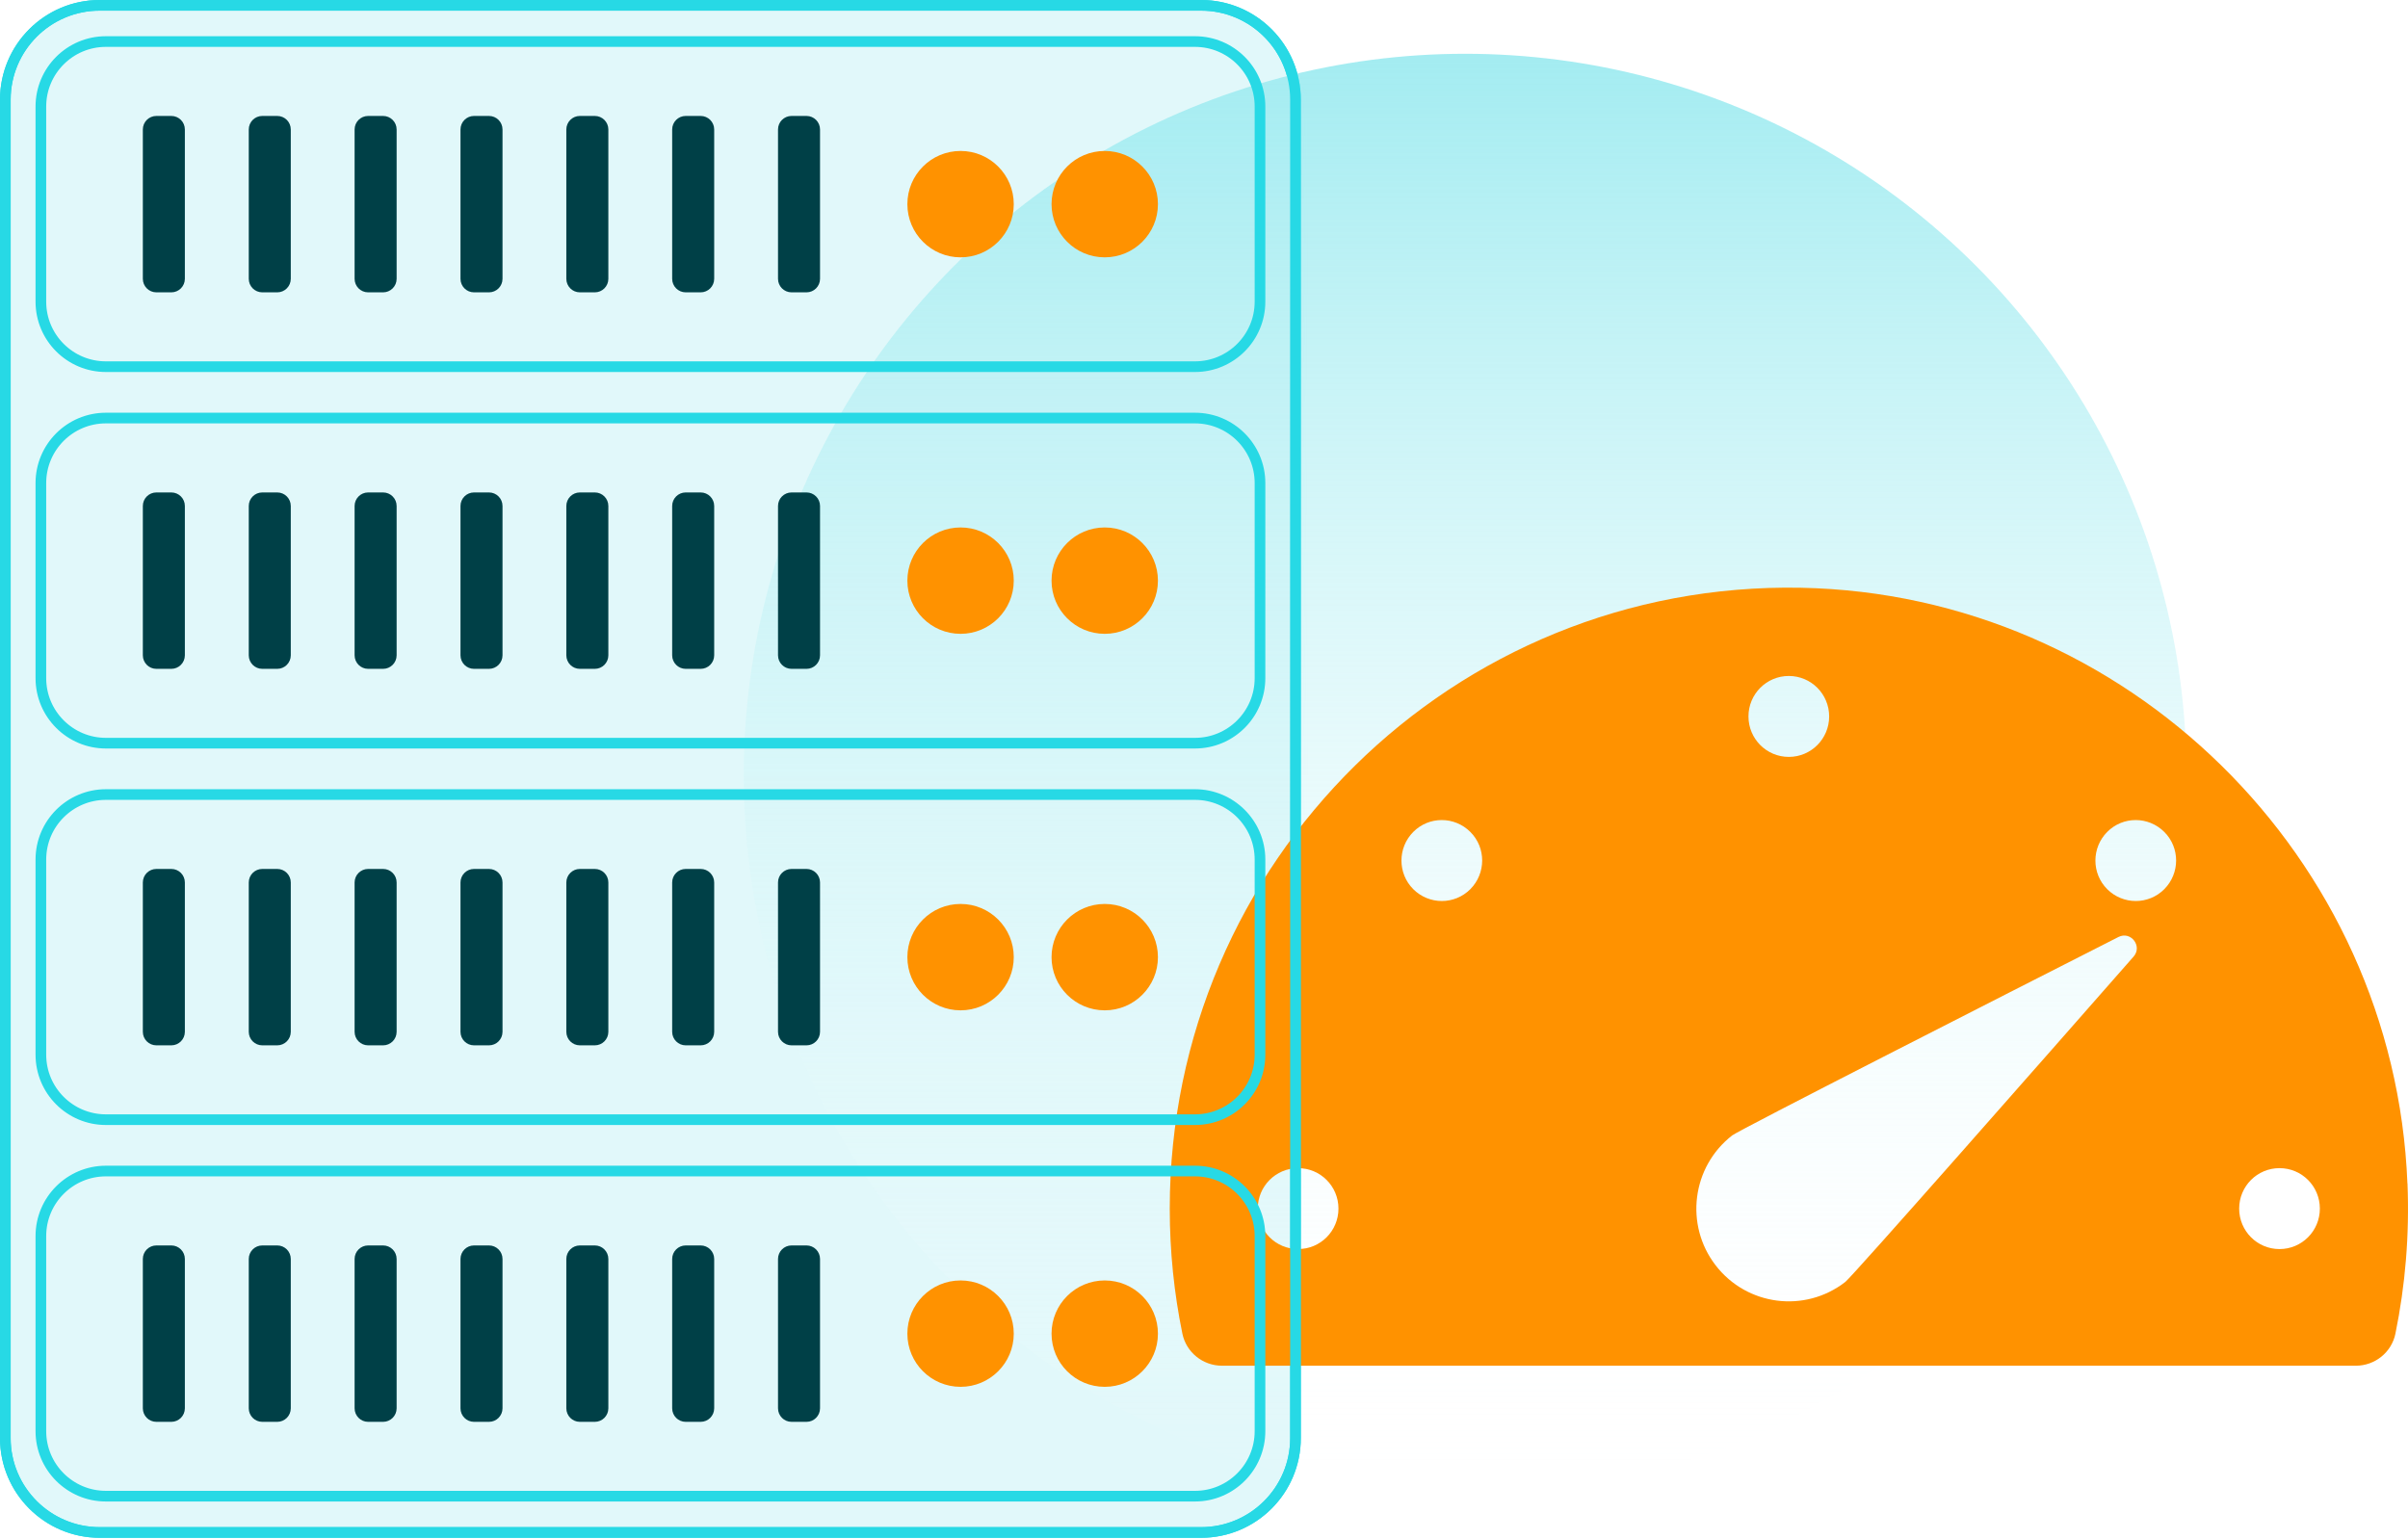 <svg width="452" height="289" viewBox="0 0 452 289" fill="none" xmlns="http://www.w3.org/2000/svg">
<circle cx="275.008" cy="145.503" r="135.407" fill="url(#paint0_linear_2360_75574)"/>
<path d="M451.891 222.174C449.467 160.898 399.168 111.52 338.054 110.341C272.839 109.089 219.57 161.747 219.57 226.893C219.57 234.936 220.388 242.777 221.937 250.345C222.654 253.87 225.781 256.387 229.381 256.387H442.21C445.781 256.387 448.922 253.884 449.639 250.373C451.49 241.309 452.293 231.871 451.905 222.174H451.891ZM243.666 234.49C239.478 234.49 236.093 231.094 236.093 226.893C236.093 222.692 239.478 219.297 243.666 219.297C247.854 219.297 251.239 222.692 251.239 226.893C251.239 231.094 247.854 234.49 243.666 234.49ZM335.774 126.901C339.962 126.901 343.347 130.296 343.347 134.497C343.347 138.698 339.962 142.094 335.774 142.094C331.586 142.094 328.201 138.698 328.201 134.497C328.201 130.296 331.586 126.901 335.774 126.901ZM275.994 166.926C273.039 169.89 268.249 169.89 265.28 166.926C262.325 163.963 262.325 159.157 265.28 156.179C268.235 153.201 273.025 153.215 275.994 156.179C278.963 159.143 278.949 163.948 275.994 166.926ZM400.487 179.587C383.936 198.435 347.721 239.626 346.373 240.662C338.8 246.546 327.914 245.151 322.048 237.554C316.182 229.958 317.573 219.038 325.146 213.153C326.48 212.117 375.316 187.256 397.648 175.904C399.971 174.724 402.208 177.631 400.487 179.587ZM406.253 166.926C403.299 169.89 398.508 169.89 395.539 166.926C392.585 163.963 392.585 159.157 395.539 156.179C398.494 153.201 403.284 153.215 406.253 156.179C409.222 159.143 409.208 163.948 406.253 166.926ZM427.882 234.49C423.694 234.49 420.309 231.094 420.309 226.893C420.309 222.692 423.694 219.297 427.882 219.297C432.07 219.297 435.455 222.692 435.455 226.893C435.455 231.094 432.07 234.49 427.882 234.49Z" fill="#FF9200"/>
<path d="M225.454 1H18.721C8.934 1 1 8.934 1 18.721V269.97C1 279.757 8.934 287.691 18.721 287.691H225.454C235.24 287.691 243.174 279.757 243.174 269.97V18.721C243.174 8.934 235.24 1 225.454 1Z" fill="#E1F8FA" stroke="#27D9E5" stroke-width="2" stroke-miterlimit="10"/>
<mask id="mask0_2360_75574" style="mask-type:alpha" maskUnits="userSpaceOnUse" x="0" y="0" width="245" height="289">
<path d="M225.454 1H18.721C8.934 1 1 8.934 1 18.721V269.97C1 279.757 8.934 287.691 18.721 287.691H225.454C235.24 287.691 243.174 279.757 243.174 269.97V18.721C243.174 8.934 235.24 1 225.454 1Z" fill="#E1F8FA" stroke="#27D9E5" stroke-width="2" stroke-miterlimit="10"/>
</mask>
<g mask="url(#mask0_2360_75574)">
<g filter="url(#filter0_f_2360_75574)">
<circle cx="275.008" cy="145.503" r="135.407" fill="url(#paint1_linear_2360_75574)"/>
<path d="M451.891 222.174C449.467 160.898 399.168 111.52 338.054 110.341C272.839 109.089 219.57 161.747 219.57 226.893C219.57 234.936 220.388 242.777 221.937 250.345C222.654 253.87 225.781 256.387 229.381 256.387H442.21C445.781 256.387 448.922 253.884 449.639 250.373C451.49 241.309 452.293 231.871 451.905 222.174H451.891ZM243.666 234.49C239.478 234.49 236.093 231.094 236.093 226.893C236.093 222.692 239.478 219.297 243.666 219.297C247.854 219.297 251.239 222.692 251.239 226.893C251.239 231.094 247.854 234.49 243.666 234.49ZM335.774 126.901C339.962 126.901 343.347 130.296 343.347 134.497C343.347 138.698 339.962 142.094 335.774 142.094C331.586 142.094 328.201 138.698 328.201 134.497C328.201 130.296 331.586 126.901 335.774 126.901ZM275.994 166.926C273.039 169.89 268.249 169.89 265.28 166.926C262.325 163.963 262.325 159.157 265.28 156.179C268.235 153.201 273.025 153.215 275.994 156.179C278.963 159.143 278.949 163.948 275.994 166.926ZM400.487 179.587C383.936 198.435 347.721 239.626 346.373 240.662C338.8 246.546 327.914 245.151 322.048 237.554C316.182 229.958 317.573 219.038 325.146 213.153C326.48 212.117 375.316 187.256 397.648 175.904C399.971 174.724 402.208 177.631 400.487 179.587ZM406.253 166.926C403.299 169.89 398.508 169.89 395.539 166.926C392.585 163.963 392.585 159.157 395.539 156.179C398.494 153.201 403.284 153.215 406.253 156.179C409.222 159.143 409.208 163.948 406.253 166.926ZM427.882 234.49C423.694 234.49 420.309 231.094 420.309 226.893C420.309 222.692 423.694 219.297 427.882 219.297C432.07 219.297 435.455 222.692 435.455 226.893C435.455 231.094 432.07 234.49 427.882 234.49Z" fill="#FF9200"/>
</g>
</g>
<path d="M225.454 1H18.721C8.934 1 1 8.934 1 18.721V269.97C1 279.757 8.934 287.691 18.721 287.691H225.454C235.24 287.691 243.174 279.757 243.174 269.97V18.721C243.174 8.934 235.24 1 225.454 1Z" stroke="#27D9E5" stroke-width="2" stroke-miterlimit="10"/>
<path d="M224.302 7.8H19.882C13.138 7.8 7.672 13.267 7.672 20.01V56.627C7.672 63.37 13.138 68.837 19.882 68.837H224.302C231.045 68.837 236.511 63.37 236.511 56.627V20.01C236.511 13.267 231.045 7.8 224.302 7.8Z" stroke="#27D9E5" stroke-width="2" stroke-miterlimit="10"/>
<path d="M180.306 48.31C185.82 48.31 190.291 43.839 190.291 38.325C190.291 32.81 185.82 28.339 180.306 28.339C174.791 28.339 170.32 32.81 170.32 38.325C170.32 43.839 174.791 48.31 180.306 48.31Z" fill="#FF9200"/>
<path d="M207.368 48.31C212.883 48.31 217.353 43.839 217.353 38.325C217.353 32.81 212.883 28.339 207.368 28.339C201.853 28.339 197.383 32.81 197.383 38.325C197.383 43.839 201.853 48.31 207.368 48.31Z" fill="#FF9200"/>
<path d="M32.159 21.767H29.353C27.95 21.767 26.812 22.904 26.812 24.307V52.342C26.812 53.745 27.95 54.883 29.353 54.883H32.159C33.562 54.883 34.7 53.745 34.7 52.342V24.307C34.7 22.904 33.562 21.767 32.159 21.767Z" fill="#004047"/>
<path d="M52.042 21.767H49.236C47.833 21.767 46.695 22.904 46.695 24.307V52.342C46.695 53.745 47.833 54.883 49.236 54.883H52.042C53.445 54.883 54.582 53.745 54.582 52.342V24.307C54.582 22.904 53.445 21.767 52.042 21.767Z" fill="#004047"/>
<path d="M71.909 21.767H69.103C67.7 21.767 66.562 22.904 66.562 24.307V52.342C66.562 53.745 67.7 54.883 69.103 54.883H71.909C73.312 54.883 74.45 53.745 74.45 52.342V24.307C74.45 22.904 73.312 21.767 71.909 21.767Z" fill="#004047"/>
<path d="M91.784 21.767H88.978C87.575 21.767 86.438 22.904 86.438 24.307V52.342C86.438 53.745 87.575 54.883 88.978 54.883H91.784C93.187 54.883 94.325 53.745 94.325 52.342V24.307C94.325 22.904 93.187 21.767 91.784 21.767Z" fill="#004047"/>
<path d="M111.651 21.767H108.845C107.442 21.767 106.305 22.904 106.305 24.307V52.342C106.305 53.745 107.442 54.883 108.845 54.883H111.651C113.054 54.883 114.192 53.745 114.192 52.342V24.307C114.192 22.904 113.054 21.767 111.651 21.767Z" fill="#004047"/>
<path d="M131.518 21.767H128.712C127.309 21.767 126.172 22.904 126.172 24.307V52.342C126.172 53.745 127.309 54.883 128.712 54.883H131.518C132.922 54.883 134.059 53.745 134.059 52.342V24.307C134.059 22.904 132.922 21.767 131.518 21.767Z" fill="#004047"/>
<path d="M151.386 21.767H148.58C147.177 21.767 146.039 22.904 146.039 24.307V52.342C146.039 53.745 147.177 54.883 148.58 54.883H151.386C152.789 54.883 153.926 53.745 153.926 52.342V24.307C153.926 22.904 152.789 21.767 151.386 21.767Z" fill="#004047"/>
<path d="M224.302 78.481H19.882C13.138 78.481 7.672 83.947 7.672 90.69V127.307C7.672 134.05 13.138 139.517 19.882 139.517H224.302C231.045 139.517 236.511 134.05 236.511 127.307V90.69C236.511 83.947 231.045 78.481 224.302 78.481Z" stroke="#27D9E5" stroke-width="2" stroke-miterlimit="10"/>
<path d="M180.306 118.99C185.82 118.99 190.291 114.52 190.291 109.005C190.291 103.49 185.82 99.02 180.306 99.02C174.791 99.02 170.32 103.49 170.32 109.005C170.32 114.52 174.791 118.99 180.306 118.99Z" fill="#FF9200"/>
<path d="M207.368 118.99C212.883 118.99 217.353 114.52 217.353 109.005C217.353 103.49 212.883 99.02 207.368 99.02C201.853 99.02 197.383 103.49 197.383 109.005C197.383 114.52 201.853 118.99 207.368 118.99Z" fill="#FF9200"/>
<path d="M32.159 92.447H29.353C27.95 92.447 26.812 93.585 26.812 94.988V123.022C26.812 124.425 27.95 125.563 29.353 125.563H32.159C33.562 125.563 34.7 124.425 34.7 123.022V94.988C34.7 93.585 33.562 92.447 32.159 92.447Z" fill="#004047"/>
<path d="M52.042 92.447H49.236C47.833 92.447 46.695 93.585 46.695 94.988V123.022C46.695 124.425 47.833 125.563 49.236 125.563H52.042C53.445 125.563 54.582 124.425 54.582 123.022V94.988C54.582 93.585 53.445 92.447 52.042 92.447Z" fill="#004047"/>
<path d="M71.909 92.447H69.103C67.7 92.447 66.562 93.585 66.562 94.988V123.022C66.562 124.425 67.7 125.563 69.103 125.563H71.909C73.312 125.563 74.45 124.425 74.45 123.022V94.988C74.45 93.585 73.312 92.447 71.909 92.447Z" fill="#004047"/>
<path d="M91.784 92.447H88.978C87.575 92.447 86.438 93.585 86.438 94.988V123.022C86.438 124.425 87.575 125.563 88.978 125.563H91.784C93.187 125.563 94.325 124.425 94.325 123.022V94.988C94.325 93.585 93.187 92.447 91.784 92.447Z" fill="#004047"/>
<path d="M111.651 92.447H108.845C107.442 92.447 106.305 93.585 106.305 94.988V123.022C106.305 124.425 107.442 125.563 108.845 125.563H111.651C113.054 125.563 114.192 124.425 114.192 123.022V94.988C114.192 93.585 113.054 92.447 111.651 92.447Z" fill="#004047"/>
<path d="M131.518 92.447H128.712C127.309 92.447 126.172 93.585 126.172 94.988V123.022C126.172 124.425 127.309 125.563 128.712 125.563H131.518C132.922 125.563 134.059 124.425 134.059 123.022V94.988C134.059 93.585 132.922 92.447 131.518 92.447Z" fill="#004047"/>
<path d="M151.386 92.447H148.58C147.177 92.447 146.039 93.585 146.039 94.988V123.022C146.039 124.425 147.177 125.563 148.58 125.563H151.386C152.789 125.563 153.926 124.425 153.926 123.022V94.988C153.926 93.585 152.789 92.447 151.386 92.447Z" fill="#004047"/>
<path d="M224.302 149.161H19.882C13.138 149.161 7.672 154.628 7.672 161.371V197.988C7.672 204.731 13.138 210.198 19.882 210.198H224.302C231.045 210.198 236.511 204.731 236.511 197.988V161.371C236.511 154.628 231.045 149.161 224.302 149.161Z" stroke="#27D9E5" stroke-width="2" stroke-miterlimit="10"/>
<path d="M180.306 189.671C185.82 189.671 190.291 185.2 190.291 179.686C190.291 174.171 185.82 169.7 180.306 169.7C174.791 169.7 170.32 174.171 170.32 179.686C170.32 185.2 174.791 189.671 180.306 189.671Z" fill="#FF9200"/>
<path d="M207.368 189.671C212.883 189.671 217.353 185.2 217.353 179.686C217.353 174.171 212.883 169.7 207.368 169.7C201.853 169.7 197.383 174.171 197.383 179.686C197.383 185.2 201.853 189.671 207.368 189.671Z" fill="#FF9200"/>
<path d="M32.159 163.128H29.353C27.95 163.128 26.812 164.265 26.812 165.668V193.703C26.812 195.106 27.95 196.243 29.353 196.243H32.159C33.562 196.243 34.7 195.106 34.7 193.703V165.668C34.7 164.265 33.562 163.128 32.159 163.128Z" fill="#004047"/>
<path d="M52.042 163.128H49.236C47.833 163.128 46.695 164.265 46.695 165.668V193.703C46.695 195.106 47.833 196.243 49.236 196.243H52.042C53.445 196.243 54.582 195.106 54.582 193.703V165.668C54.582 164.265 53.445 163.128 52.042 163.128Z" fill="#004047"/>
<path d="M71.909 163.128H69.103C67.7 163.128 66.562 164.265 66.562 165.668V193.703C66.562 195.106 67.7 196.243 69.103 196.243H71.909C73.312 196.243 74.45 195.106 74.45 193.703V165.668C74.45 164.265 73.312 163.128 71.909 163.128Z" fill="#004047"/>
<path d="M91.784 163.128H88.978C87.575 163.128 86.438 164.265 86.438 165.668V193.703C86.438 195.106 87.575 196.243 88.978 196.243H91.784C93.187 196.243 94.325 195.106 94.325 193.703V165.668C94.325 164.265 93.187 163.128 91.784 163.128Z" fill="#004047"/>
<path d="M111.651 163.128H108.845C107.442 163.128 106.305 164.265 106.305 165.668V193.703C106.305 195.106 107.442 196.243 108.845 196.243H111.651C113.054 196.243 114.192 195.106 114.192 193.703V165.668C114.192 164.265 113.054 163.128 111.651 163.128Z" fill="#004047"/>
<path d="M131.518 163.128H128.712C127.309 163.128 126.172 164.265 126.172 165.668V193.703C126.172 195.106 127.309 196.243 128.712 196.243H131.518C132.922 196.243 134.059 195.106 134.059 193.703V165.668C134.059 164.265 132.922 163.128 131.518 163.128Z" fill="#004047"/>
<path d="M151.386 163.128H148.58C147.177 163.128 146.039 164.265 146.039 165.668V193.703C146.039 195.106 147.177 196.243 148.58 196.243H151.386C152.789 196.243 153.926 195.106 153.926 193.703V165.668C153.926 164.265 152.789 163.128 151.386 163.128Z" fill="#004047"/>
<path d="M224.302 219.841H19.882C13.138 219.841 7.672 225.308 7.672 232.051V268.668C7.672 275.411 13.138 280.878 19.882 280.878H224.302C231.045 280.878 236.511 275.411 236.511 268.668V232.051C236.511 225.308 231.045 219.841 224.302 219.841Z" stroke="#27D9E5" stroke-width="2" stroke-miterlimit="10"/>
<path d="M180.306 260.351C185.82 260.351 190.291 255.881 190.291 250.366C190.291 244.851 185.82 240.381 180.306 240.381C174.791 240.381 170.32 244.851 170.32 250.366C170.32 255.881 174.791 260.351 180.306 260.351Z" fill="#FF9200"/>
<path d="M207.368 260.351C212.883 260.351 217.353 255.881 217.353 250.366C217.353 244.851 212.883 240.381 207.368 240.381C201.853 240.381 197.383 244.851 197.383 250.366C197.383 255.881 201.853 260.351 207.368 260.351Z" fill="#FF9200"/>
<path d="M32.159 233.808H29.353C27.95 233.808 26.812 234.946 26.812 236.349V264.383C26.812 265.786 27.95 266.924 29.353 266.924H32.159C33.562 266.924 34.7 265.786 34.7 264.383V236.349C34.7 234.946 33.562 233.808 32.159 233.808Z" fill="#004047"/>
<path d="M52.042 233.808H49.236C47.833 233.808 46.695 234.946 46.695 236.349V264.383C46.695 265.786 47.833 266.924 49.236 266.924H52.042C53.445 266.924 54.582 265.786 54.582 264.383V236.349C54.582 234.946 53.445 233.808 52.042 233.808Z" fill="#004047"/>
<path d="M71.909 233.808H69.103C67.7 233.808 66.562 234.946 66.562 236.349V264.383C66.562 265.786 67.7 266.924 69.103 266.924H71.909C73.312 266.924 74.45 265.786 74.45 264.383V236.349C74.45 234.946 73.312 233.808 71.909 233.808Z" fill="#004047"/>
<path d="M91.784 233.808H88.978C87.575 233.808 86.438 234.946 86.438 236.349V264.383C86.438 265.786 87.575 266.924 88.978 266.924H91.784C93.187 266.924 94.325 265.786 94.325 264.383V236.349C94.325 234.946 93.187 233.808 91.784 233.808Z" fill="#004047"/>
<path d="M111.651 233.808H108.845C107.442 233.808 106.305 234.946 106.305 236.349V264.383C106.305 265.786 107.442 266.924 108.845 266.924H111.651C113.054 266.924 114.192 265.786 114.192 264.383V236.349C114.192 234.946 113.054 233.808 111.651 233.808Z" fill="#004047"/>
<path d="M131.518 233.808H128.712C127.309 233.808 126.172 234.946 126.172 236.349V264.383C126.172 265.786 127.309 266.924 128.712 266.924H131.518C132.922 266.924 134.059 265.786 134.059 264.383V236.349C134.059 234.946 132.922 233.808 131.518 233.808Z" fill="#004047"/>
<path d="M151.386 233.808H148.58C147.177 233.808 146.039 234.946 146.039 236.349V264.383C146.039 265.786 147.177 266.924 148.58 266.924H151.386C152.789 266.924 153.926 265.786 153.926 264.383V236.349C153.926 234.946 152.789 233.808 151.386 233.808Z" fill="#004047"/>
<defs>
<filter id="filter0_f_2360_75574" x="124.602" y="-4.903" width="342.398" height="300.813" filterUnits="userSpaceOnUse" color-interpolation-filters="sRGB">
<feFlood flood-opacity="0" result="BackgroundImageFix"/>
<feBlend mode="normal" in="SourceGraphic" in2="BackgroundImageFix" result="shape"/>
<feGaussianBlur stdDeviation="7.5" result="effect1_foregroundBlur_2360_75574"/>
</filter>
<linearGradient id="paint0_linear_2360_75574" x1="275.008" y1="10.097" x2="275.008" y2="280.91" gradientUnits="userSpaceOnUse">
<stop stop-color="#A3ECF1"/>
<stop offset="1" stop-color="white" stop-opacity="0"/>
</linearGradient>
<linearGradient id="paint1_linear_2360_75574" x1="275.008" y1="10.097" x2="275.008" y2="280.91" gradientUnits="userSpaceOnUse">
<stop stop-color="#A3ECF1"/>
<stop offset="1" stop-color="white" stop-opacity="0"/>
</linearGradient>
</defs>
</svg>
